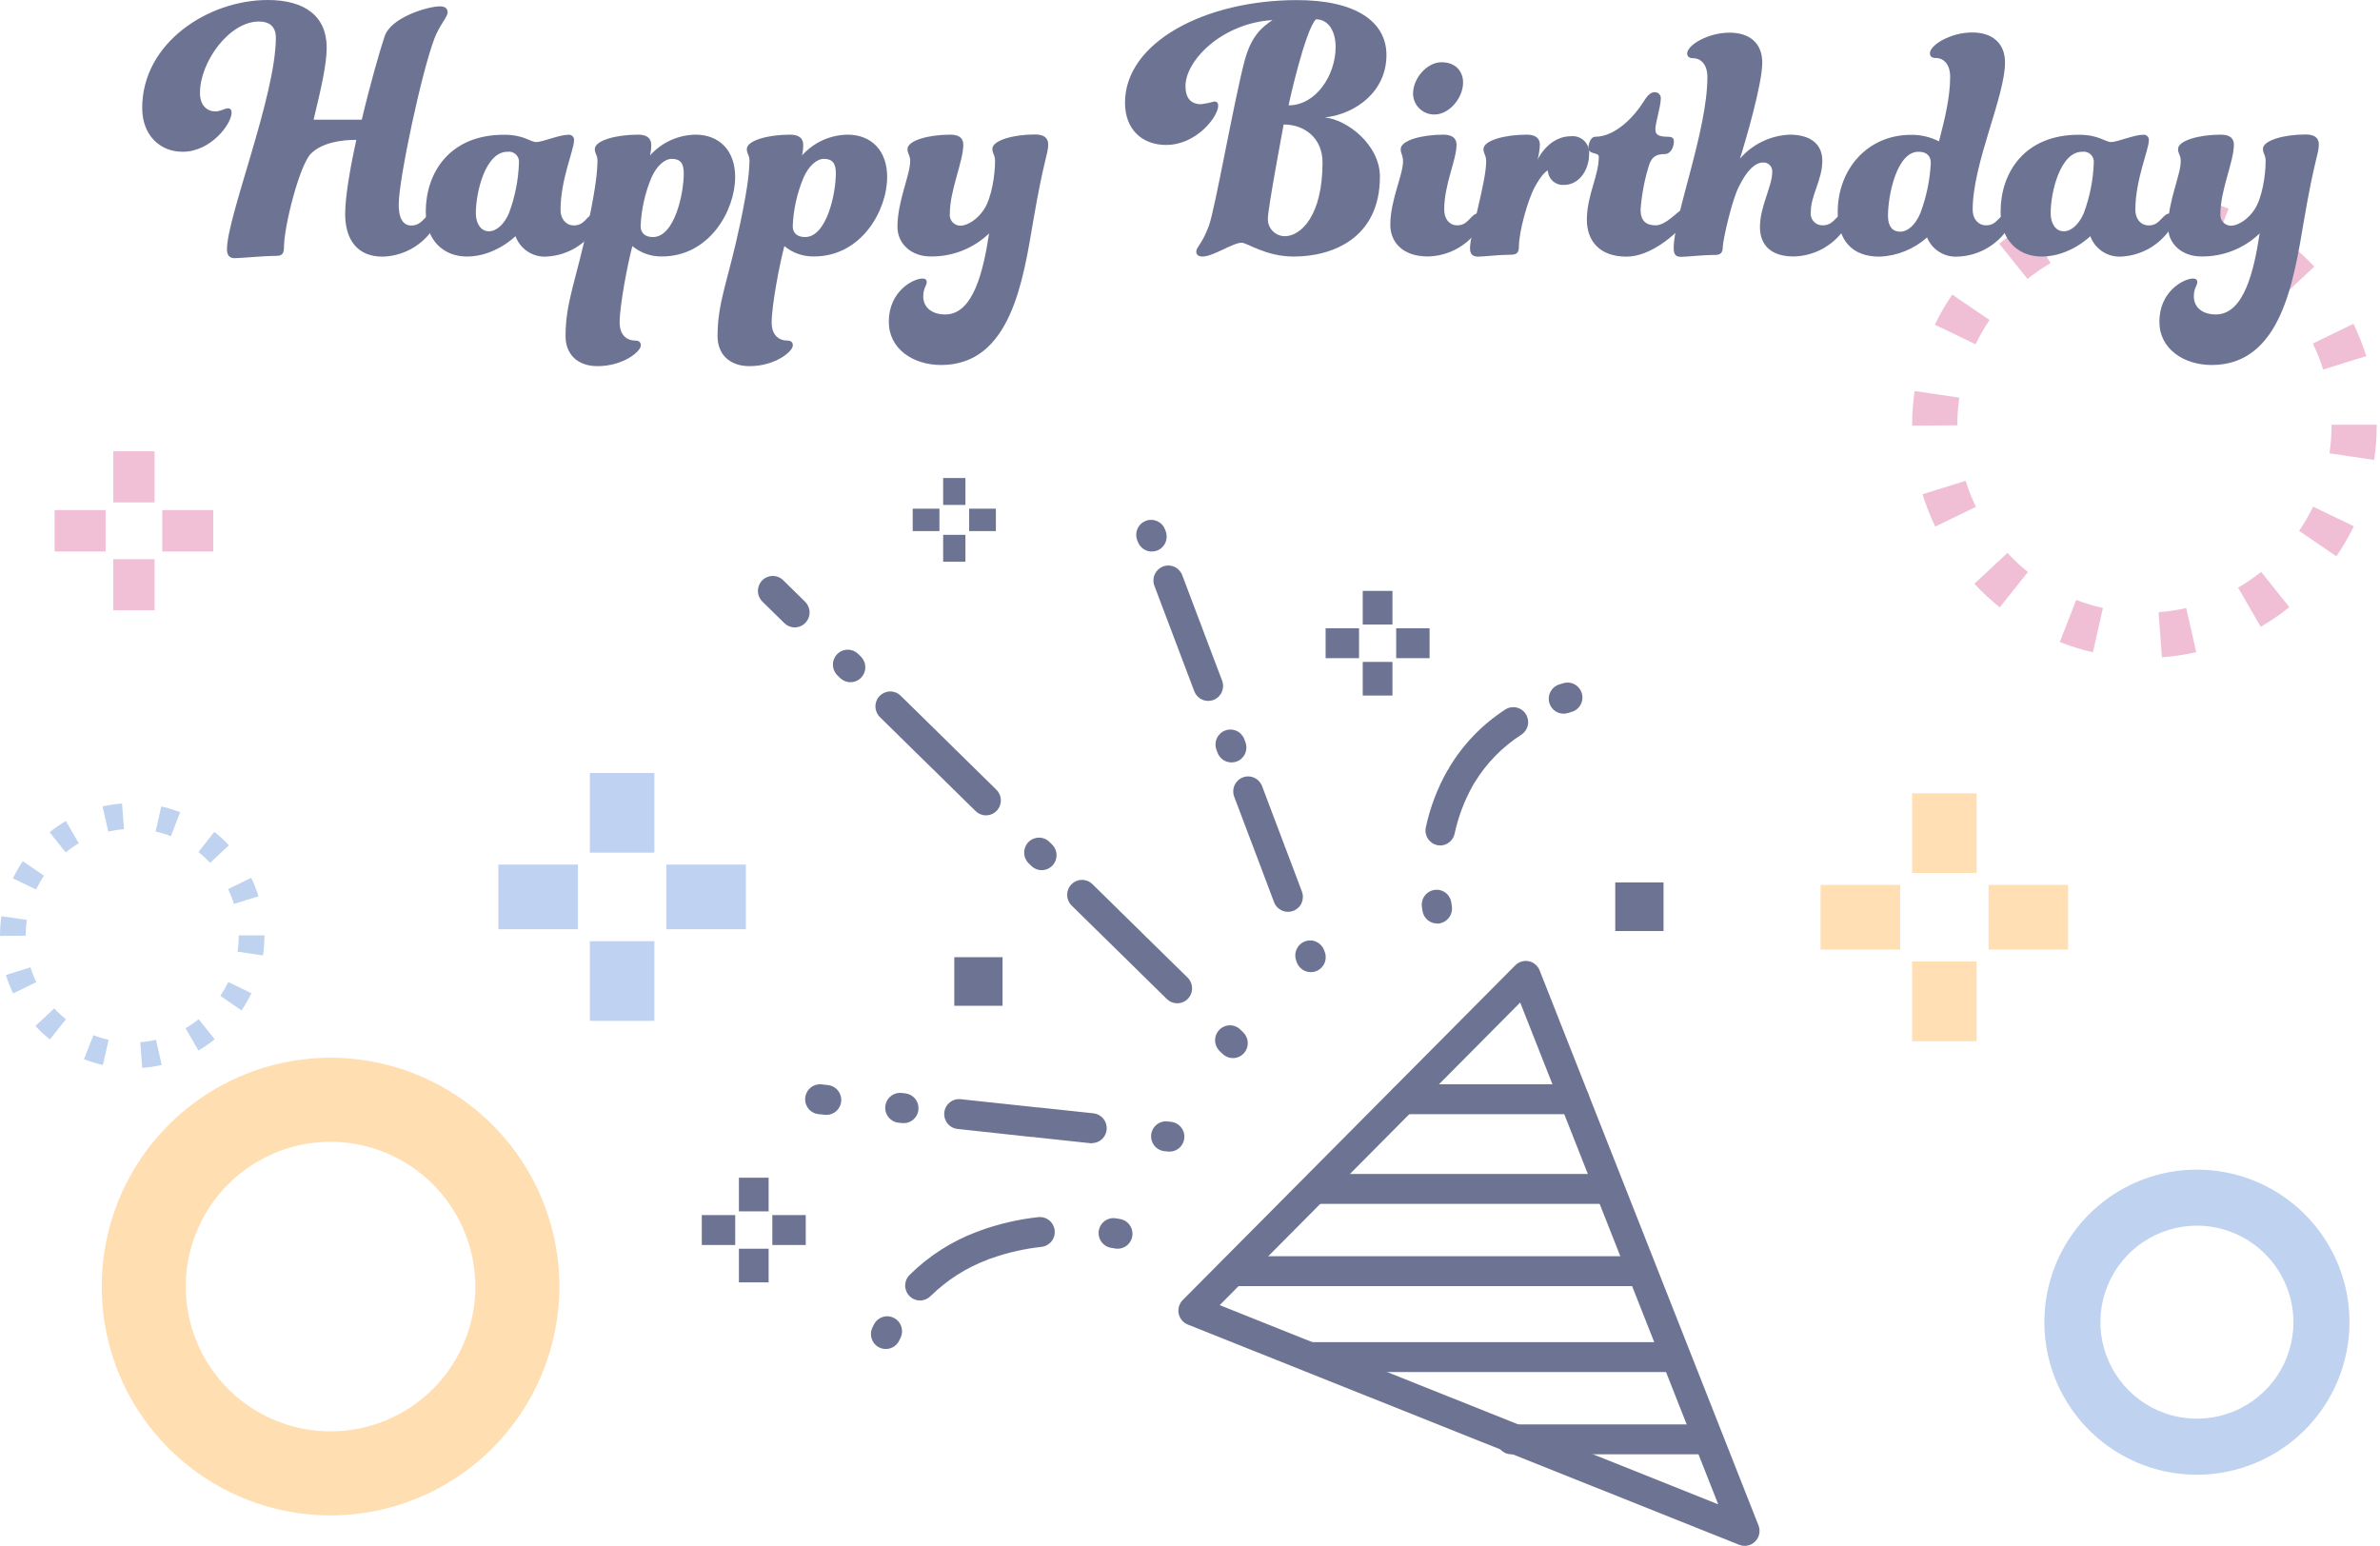 <svg width="234" height="152" viewBox="0 0 234 152" fill="none" xmlns="http://www.w3.org/2000/svg">
<path d="M136.905 58.098H133.984V61.406H136.905V58.098Z" fill="#6D7393"/>
<path d="M136.905 65.081H133.984V68.388H136.905V65.081Z" fill="#6D7393"/>
<path d="M133.62 61.773H130.334V64.713H133.62V61.773Z" fill="#6D7393"/>
<path d="M140.556 61.773H137.271V64.713H140.556V61.773Z" fill="#6D7393"/>
<path d="M75.571 115.795H72.65V119.103H75.571V115.795Z" fill="#6D7393"/>
<path d="M75.571 122.778H72.65V126.085H75.571V122.778Z" fill="#6D7393"/>
<path d="M72.286 119.47H69V122.41H72.286V119.47Z" fill="#6D7393"/>
<path d="M79.222 119.47H75.936V122.41H79.222V119.47Z" fill="#6D7393"/>
<path d="M94.921 47H92.731V49.646H94.921V47Z" fill="#6D7393"/>
<path d="M94.921 52.586H92.731V55.232H94.921V52.586Z" fill="#6D7393"/>
<path d="M92.365 50.014H89.736V52.218H92.365V50.014Z" fill="#6D7393"/>
<path d="M97.915 50.014H95.286V52.218H97.915V50.014Z" fill="#6D7393"/>
<path d="M93.825 98.891H98.571V94.113H93.825V98.891Z" fill="#6D7393"/>
<path d="M158.811 91.541H163.557V86.763H158.811V91.541Z" fill="#6D7393"/>
<path d="M171.539 151.994C171.355 151.994 171.172 151.959 171.001 151.89L116.78 130.232C116.555 130.142 116.356 129.997 116.201 129.81C116.045 129.624 115.938 129.401 115.889 129.163C115.84 128.924 115.85 128.677 115.919 128.444C115.988 128.21 116.114 127.998 116.284 127.825L148.983 94.909C149.155 94.738 149.366 94.611 149.598 94.542C149.83 94.472 150.076 94.462 150.312 94.511C150.549 94.561 150.77 94.669 150.956 94.825C151.141 94.982 151.285 95.182 151.375 95.409L172.896 149.988C172.982 150.211 173.013 150.451 172.986 150.688C172.959 150.925 172.875 151.153 172.742 151.35C172.608 151.547 172.429 151.709 172.22 151.821C172.01 151.933 171.777 151.993 171.539 151.994V151.994ZM119.92 128.324L168.935 147.909L149.464 98.569L119.92 128.324Z" fill="#6D7393"/>
<path d="M154.794 109.548H138C137.613 109.548 137.242 109.393 136.968 109.117C136.694 108.842 136.54 108.468 136.54 108.078C136.54 107.688 136.694 107.314 136.968 107.039C137.242 106.763 137.613 106.608 138 106.608H154.794C155.181 106.608 155.553 106.763 155.827 107.039C156.101 107.314 156.255 107.688 156.255 108.078C156.255 108.468 156.101 108.842 155.827 109.117C155.553 109.393 155.181 109.548 154.794 109.548V109.548Z" fill="#6D7393"/>
<path d="M157.727 118.368H129.616C129.228 118.368 128.857 118.213 128.583 117.937C128.309 117.662 128.155 117.288 128.155 116.898C128.155 116.508 128.309 116.134 128.583 115.858C128.857 115.583 129.228 115.428 129.616 115.428H157.727C158.114 115.428 158.486 115.583 158.76 115.858C159.033 116.134 159.187 116.508 159.187 116.898C159.187 117.288 159.033 117.662 158.76 117.937C158.486 118.213 158.114 118.368 157.727 118.368V118.368Z" fill="#6D7393"/>
<path d="M161.001 126.453H121.219C120.832 126.453 120.46 126.298 120.187 126.022C119.913 125.747 119.759 125.373 119.759 124.983C119.759 124.593 119.913 124.219 120.187 123.943C120.46 123.668 120.832 123.513 121.219 123.513H161.013C161.4 123.513 161.772 123.668 162.046 123.943C162.32 124.219 162.474 124.593 162.474 124.983C162.474 125.373 162.32 125.747 162.046 126.022C161.772 126.298 161.4 126.453 161.013 126.453H161.001Z" fill="#6D7393"/>
<path d="M164.286 134.905H128.873C128.486 134.905 128.115 134.75 127.841 134.475C127.567 134.199 127.413 133.825 127.413 133.435C127.413 133.045 127.567 132.671 127.841 132.396C128.115 132.12 128.486 131.965 128.873 131.965H164.286C164.674 131.965 165.045 132.12 165.319 132.396C165.593 132.671 165.747 133.045 165.747 133.435C165.747 133.825 165.593 134.199 165.319 134.475C165.045 134.75 164.674 134.905 164.286 134.905V134.905Z" fill="#6D7393"/>
<path d="M167.767 142.99H148.6C148.213 142.99 147.841 142.835 147.567 142.56C147.294 142.284 147.14 141.91 147.14 141.52C147.14 141.13 147.294 140.756 147.567 140.481C147.841 140.205 148.213 140.05 148.6 140.05H167.767C168.154 140.05 168.526 140.205 168.799 140.481C169.073 140.756 169.227 141.13 169.227 141.52C169.227 141.91 169.073 142.284 168.799 142.56C168.526 142.835 168.154 142.99 167.767 142.99Z" fill="#6D7393"/>
<path d="M128.874 95.583C128.578 95.583 128.289 95.492 128.045 95.323C127.801 95.154 127.614 94.915 127.508 94.637L127.444 94.465C127.376 94.284 127.344 94.091 127.349 93.898C127.355 93.704 127.398 93.514 127.477 93.337C127.556 93.161 127.669 93.002 127.809 92.869C127.949 92.736 128.113 92.632 128.293 92.564C128.473 92.495 128.664 92.462 128.856 92.468C129.049 92.474 129.238 92.517 129.413 92.597C129.589 92.676 129.747 92.79 129.879 92.93C130.011 93.071 130.114 93.237 130.182 93.418L130.249 93.589C130.386 93.954 130.374 94.359 130.215 94.714C130.057 95.07 129.765 95.348 129.403 95.488C129.234 95.552 129.055 95.584 128.874 95.583V95.583Z" fill="#6D7393"/>
<path d="M126.631 89.651C126.335 89.651 126.046 89.56 125.802 89.391C125.559 89.222 125.371 88.983 125.265 88.705L123.635 84.384C123.616 84.337 123.6 84.289 123.586 84.24C123.565 84.194 123.544 84.145 123.525 84.096L121.347 78.335C121.209 77.97 121.222 77.564 121.381 77.208C121.541 76.852 121.834 76.573 122.197 76.435C122.56 76.296 122.963 76.309 123.317 76.469C123.671 76.63 123.947 76.925 124.085 77.291L126.263 83.051C126.281 83.099 126.297 83.147 126.309 83.195C126.333 83.242 126.355 83.29 126.373 83.339L128.004 87.657C128.072 87.838 128.105 88.03 128.1 88.223C128.094 88.416 128.051 88.606 127.973 88.782C127.895 88.959 127.783 89.118 127.643 89.251C127.504 89.383 127.34 89.487 127.161 89.556C126.992 89.62 126.812 89.652 126.631 89.651Z" fill="#6D7393"/>
<path d="M121.079 74.963C120.783 74.963 120.494 74.873 120.25 74.704C120.006 74.535 119.819 74.295 119.713 74.017L119.603 73.726C119.466 73.361 119.478 72.955 119.637 72.599C119.797 72.242 120.09 71.964 120.454 71.826C120.817 71.687 121.22 71.7 121.574 71.86C121.928 72.021 122.204 72.316 122.341 72.682L122.448 72.97C122.516 73.15 122.549 73.343 122.543 73.536C122.538 73.729 122.495 73.919 122.416 74.096C122.338 74.272 122.225 74.431 122.086 74.564C121.946 74.696 121.782 74.8 121.602 74.868C121.435 74.932 121.257 74.964 121.079 74.963V74.963ZM118.785 68.915C118.489 68.915 118.201 68.824 117.957 68.655C117.714 68.486 117.527 68.247 117.422 67.969L115.788 63.648C115.77 63.6 115.755 63.553 115.742 63.504C115.718 63.457 115.697 63.409 115.679 63.36L113.5 57.599C113.363 57.234 113.375 56.828 113.534 56.472C113.694 56.115 113.987 55.837 114.351 55.699C114.714 55.56 115.117 55.573 115.471 55.733C115.825 55.894 116.101 56.189 116.238 56.555L118.414 62.315C118.432 62.364 118.447 62.41 118.462 62.459C118.478 62.508 118.505 62.554 118.523 62.603L120.157 66.921C120.294 67.286 120.283 67.691 120.124 68.047C119.966 68.403 119.673 68.681 119.311 68.82C119.143 68.884 118.965 68.916 118.785 68.915V68.915Z" fill="#6D7393"/>
<path d="M113.239 54.227C112.944 54.227 112.655 54.136 112.412 53.968C112.168 53.799 111.982 53.559 111.876 53.281L111.809 53.11C111.741 52.929 111.709 52.736 111.715 52.542C111.72 52.349 111.764 52.158 111.843 51.982C111.921 51.805 112.034 51.646 112.174 51.513C112.314 51.38 112.478 51.277 112.658 51.208C112.838 51.139 113.029 51.107 113.222 51.112C113.414 51.118 113.603 51.162 113.779 51.241C113.954 51.321 114.112 51.434 114.244 51.575C114.376 51.716 114.479 51.881 114.548 52.062L114.611 52.234C114.749 52.599 114.737 53.003 114.579 53.359C114.42 53.715 114.128 53.993 113.766 54.133C113.597 54.196 113.419 54.228 113.239 54.227Z" fill="#6D7393"/>
<path d="M121.219 104.036C120.838 104.037 120.472 103.887 120.2 103.619L119.938 103.362C119.795 103.229 119.679 103.068 119.599 102.889C119.518 102.71 119.474 102.517 119.468 102.32C119.463 102.124 119.497 101.928 119.568 101.745C119.64 101.562 119.746 101.395 119.883 101.255C120.019 101.114 120.182 101.002 120.362 100.926C120.542 100.85 120.735 100.811 120.93 100.811C121.126 100.811 121.319 100.851 121.499 100.928C121.678 101.005 121.841 101.117 121.977 101.258L122.238 101.512C122.447 101.716 122.59 101.978 122.649 102.264C122.709 102.551 122.682 102.848 122.573 103.119C122.463 103.39 122.276 103.622 122.035 103.785C121.794 103.949 121.51 104.036 121.219 104.036V104.036ZM115.743 98.646C115.362 98.647 114.996 98.497 114.724 98.229L110.805 94.376C110.761 94.334 110.72 94.289 110.681 94.242C110.633 94.204 110.587 94.165 110.544 94.122L105.317 88.99C105.059 88.713 104.918 88.347 104.921 87.968C104.925 87.588 105.074 87.225 105.337 86.954C105.6 86.682 105.957 86.523 106.333 86.51C106.71 86.497 107.077 86.63 107.358 86.883L112.582 92.018C112.626 92.061 112.668 92.106 112.707 92.153C112.755 92.19 112.801 92.23 112.844 92.273L116.765 96.122C116.974 96.326 117.117 96.588 117.176 96.875C117.236 97.162 117.209 97.46 117.099 97.731C116.989 98.002 116.802 98.234 116.56 98.397C116.318 98.56 116.034 98.646 115.743 98.646V98.646ZM102.418 85.557C102.036 85.557 101.67 85.406 101.398 85.137L101.137 84.883C100.859 84.611 100.7 84.239 100.695 83.849C100.69 83.459 100.839 83.083 101.109 82.803C101.38 82.524 101.749 82.364 102.137 82.359C102.524 82.354 102.897 82.504 103.175 82.776L103.437 83.033C103.645 83.237 103.788 83.499 103.848 83.785C103.907 84.072 103.88 84.369 103.771 84.64C103.662 84.911 103.474 85.143 103.233 85.306C102.992 85.47 102.708 85.557 102.418 85.557V85.557ZM96.941 80.167C96.559 80.167 96.192 80.017 95.919 79.747L92.001 75.897C91.957 75.855 91.917 75.81 91.879 75.763C91.83 75.725 91.783 75.686 91.739 75.643L86.512 70.508C86.235 70.235 86.077 69.863 86.072 69.473C86.067 69.083 86.217 68.707 86.488 68.428C86.758 68.149 87.128 67.99 87.516 67.985C87.903 67.981 88.276 68.131 88.553 68.404L93.78 73.536C93.855 73.634 93.943 73.721 94.042 73.794L97.96 77.643C98.169 77.847 98.312 78.109 98.371 78.395C98.431 78.682 98.404 78.979 98.295 79.25C98.185 79.521 97.998 79.753 97.757 79.916C97.516 80.08 97.232 80.167 96.941 80.167V80.167ZM83.613 67.078C83.232 67.077 82.866 66.926 82.594 66.658L82.332 66.401C82.055 66.128 81.896 65.756 81.892 65.366C81.887 64.976 82.037 64.6 82.308 64.321C82.578 64.042 82.948 63.883 83.335 63.879C83.723 63.874 84.096 64.024 84.373 64.297L84.635 64.554C84.843 64.758 84.987 65.02 85.046 65.307C85.105 65.594 85.079 65.892 84.969 66.163C84.859 66.434 84.671 66.666 84.43 66.829C84.188 66.992 83.903 67.078 83.613 67.078V67.078ZM78.136 61.688C77.755 61.688 77.389 61.537 77.117 61.268L74.96 59.152C74.683 58.88 74.524 58.508 74.519 58.118C74.513 57.728 74.662 57.352 74.933 57.072C75.203 56.793 75.573 56.633 75.96 56.628C76.347 56.623 76.721 56.773 76.999 57.045L79.156 59.164C79.364 59.368 79.507 59.63 79.567 59.916C79.626 60.203 79.599 60.5 79.49 60.771C79.38 61.042 79.193 61.274 78.952 61.437C78.711 61.601 78.427 61.688 78.136 61.688V61.688Z" fill="#6D7393"/>
<path d="M115.004 113.223C114.951 113.226 114.898 113.226 114.845 113.223L114.483 113.186C114.293 113.166 114.108 113.108 113.939 113.016C113.77 112.924 113.621 112.8 113.501 112.65C113.38 112.5 113.29 112.327 113.235 112.142C113.181 111.957 113.163 111.763 113.183 111.571C113.203 111.379 113.26 111.192 113.352 111.023C113.443 110.853 113.567 110.703 113.716 110.582C113.865 110.46 114.036 110.369 114.22 110.314C114.404 110.259 114.597 110.241 114.788 110.262L115.15 110.301C115.52 110.343 115.86 110.525 116.101 110.811C116.341 111.097 116.465 111.465 116.445 111.839C116.426 112.213 116.265 112.566 115.996 112.825C115.727 113.084 115.37 113.229 114.998 113.232L115.004 113.223ZM107.379 112.405C107.327 112.408 107.274 112.408 107.221 112.405L101.775 111.82C101.715 111.815 101.655 111.805 101.596 111.79C101.535 111.794 101.474 111.794 101.413 111.79L94.142 111C93.757 110.959 93.403 110.766 93.159 110.463C92.916 110.16 92.801 109.772 92.842 109.384C92.882 108.996 93.074 108.64 93.375 108.395C93.676 108.149 94.061 108.034 94.446 108.075L101.709 108.853C101.769 108.86 101.829 108.87 101.888 108.883H102.071L107.516 109.465C107.886 109.507 108.227 109.689 108.467 109.975C108.708 110.261 108.831 110.629 108.812 111.003C108.793 111.377 108.632 111.73 108.363 111.989C108.094 112.248 107.737 112.393 107.364 112.396L107.379 112.405ZM88.864 110.424H88.709L88.343 110.387C87.958 110.346 87.605 110.153 87.361 109.85C87.117 109.548 87.002 109.159 87.043 108.772C87.083 108.384 87.275 108.028 87.576 107.782C87.877 107.537 88.262 107.422 88.648 107.462L89.01 107.502C89.38 107.544 89.72 107.726 89.961 108.012C90.201 108.298 90.325 108.666 90.305 109.04C90.286 109.414 90.125 109.767 89.856 110.026C89.587 110.285 89.23 110.43 88.858 110.433L88.864 110.424ZM81.24 109.609H81.084L80.528 109.548C80.331 109.535 80.14 109.483 79.964 109.394C79.788 109.304 79.632 109.18 79.505 109.029C79.379 108.878 79.283 108.702 79.226 108.513C79.168 108.324 79.149 108.125 79.169 107.928C79.19 107.731 79.249 107.54 79.345 107.367C79.441 107.194 79.57 107.042 79.725 106.921C79.88 106.799 80.058 106.71 80.249 106.66C80.439 106.609 80.637 106.598 80.832 106.626L81.386 106.685C81.762 106.719 82.11 106.898 82.357 107.186C82.605 107.473 82.732 107.846 82.712 108.225C82.693 108.605 82.528 108.962 82.252 109.222C81.976 109.482 81.611 109.624 81.234 109.618L81.24 109.609Z" fill="#6D7393"/>
<path d="M87.09 132.636C86.869 132.635 86.652 132.585 86.454 132.489C86.281 132.405 86.126 132.287 85.999 132.142C85.872 131.998 85.774 131.829 85.711 131.647C85.648 131.464 85.622 131.271 85.633 131.078C85.645 130.885 85.694 130.697 85.778 130.523L85.955 130.165C86.141 129.834 86.447 129.59 86.809 129.481C87.17 129.373 87.559 129.409 87.895 129.582C88.231 129.756 88.487 130.053 88.61 130.412C88.733 130.771 88.714 131.164 88.556 131.509C88.504 131.607 88.456 131.708 88.407 131.815C88.286 132.062 88.098 132.27 87.865 132.415C87.632 132.561 87.363 132.637 87.09 132.636V132.636ZM90.457 127.868C90.168 127.868 89.885 127.781 89.644 127.619C89.404 127.457 89.217 127.227 89.106 126.957C88.996 126.688 88.968 126.392 89.026 126.106C89.083 125.82 89.224 125.558 89.429 125.353C91.317 123.488 93.574 122.043 96.052 121.112C96.114 121.089 96.177 121.07 96.241 121.054C96.298 121.025 96.357 120.999 96.417 120.977C98.248 120.321 100.148 119.883 102.079 119.673C102.464 119.629 102.851 119.741 103.153 119.983C103.456 120.226 103.651 120.581 103.695 120.968C103.738 121.355 103.627 121.744 103.386 122.049C103.144 122.354 102.793 122.55 102.408 122.594C100.704 122.778 99.027 123.163 97.412 123.739C97.359 123.76 97.304 123.776 97.248 123.789C97.199 123.817 97.147 123.84 97.093 123.859C94.995 124.645 93.085 125.866 91.486 127.442C91.212 127.715 90.843 127.868 90.457 127.868V127.868ZM109.889 122.778C109.795 122.778 109.701 122.768 109.609 122.75L109.305 122.698C109.11 122.675 108.921 122.613 108.751 122.515C108.58 122.417 108.431 122.285 108.312 122.128C108.193 121.971 108.107 121.791 108.059 121.599C108.011 121.408 108.001 121.208 108.031 121.013C108.062 120.818 108.13 120.63 108.234 120.463C108.338 120.295 108.474 120.149 108.635 120.036C108.795 119.922 108.977 119.842 109.169 119.801C109.361 119.759 109.559 119.757 109.752 119.795C110.023 119.835 110.169 119.865 110.169 119.865C110.525 119.936 110.842 120.137 111.059 120.43C111.275 120.723 111.376 121.086 111.341 121.449C111.306 121.813 111.138 122.15 110.87 122.396C110.601 122.641 110.252 122.777 109.889 122.778V122.778Z" fill="#6D7393"/>
<path d="M141.299 90.803C140.956 90.802 140.625 90.681 140.363 90.46C140.1 90.239 139.923 89.932 139.863 89.593C139.863 89.593 139.835 89.44 139.802 89.161C139.774 88.968 139.785 88.772 139.834 88.584C139.883 88.395 139.968 88.218 140.085 88.063C140.202 87.908 140.349 87.778 140.516 87.681C140.683 87.583 140.868 87.52 141.06 87.495C141.252 87.47 141.447 87.484 141.634 87.535C141.82 87.587 141.995 87.675 142.147 87.795C142.299 87.915 142.427 88.064 142.521 88.234C142.616 88.404 142.676 88.591 142.698 88.784C142.719 88.962 142.738 89.066 142.741 89.091C142.775 89.302 142.763 89.518 142.707 89.724C142.65 89.93 142.55 90.122 142.413 90.285C142.276 90.449 142.106 90.581 141.913 90.671C141.721 90.762 141.511 90.81 141.299 90.812V90.803ZM141.603 83.131C141.5 83.13 141.398 83.118 141.299 83.094C140.921 83.01 140.591 82.778 140.383 82.45C140.175 82.121 140.105 81.723 140.188 81.343C140.605 79.396 141.314 77.525 142.29 75.793C142.324 75.736 142.362 75.681 142.403 75.628C142.428 75.566 142.458 75.507 142.494 75.45C143.872 73.159 145.753 71.214 147.992 69.766C148.317 69.555 148.713 69.481 149.091 69.563C149.47 69.644 149.801 69.874 150.012 70.201C150.223 70.529 150.295 70.927 150.214 71.308C150.133 71.689 149.905 72.023 149.58 72.235C147.705 73.436 146.129 75.054 144.971 76.963C144.94 77.012 144.91 77.058 144.876 77.104C144.855 77.155 144.829 77.204 144.8 77.251C143.972 78.723 143.371 80.314 143.018 81.967C142.948 82.294 142.771 82.588 142.513 82.799C142.256 83.011 141.935 83.128 141.603 83.131V83.131ZM153.736 70.171C153.386 70.172 153.048 70.047 152.783 69.818C152.517 69.59 152.342 69.273 152.288 68.925C152.235 68.578 152.307 68.222 152.492 67.924C152.676 67.625 152.961 67.403 153.295 67.298L153.669 67.185C153.854 67.124 154.05 67.101 154.244 67.117C154.439 67.134 154.628 67.189 154.801 67.281C154.973 67.372 155.126 67.497 155.25 67.649C155.374 67.801 155.466 67.976 155.522 68.164C155.577 68.352 155.595 68.55 155.573 68.745C155.552 68.94 155.491 69.129 155.396 69.3C155.301 69.472 155.172 69.622 155.018 69.743C154.864 69.863 154.688 69.951 154.499 70.002C154.39 70.036 154.28 70.067 154.174 70.103C154.029 70.149 153.878 70.171 153.727 70.171H153.736Z" fill="#6D7393"/>
<path opacity="0.4" d="M212.56 64.632L212.229 60.194C213.144 60.125 214.052 59.988 214.947 59.783L215.935 64.121C214.824 64.374 213.696 64.545 212.56 64.632V64.632ZM205.777 64.131C204.665 63.878 203.574 63.542 202.512 63.128L204.133 58.984C204.986 59.315 205.864 59.58 206.758 59.778L205.777 64.131ZM222.272 61.626L220.046 57.776C220.839 57.316 221.597 56.797 222.314 56.225L225.087 59.699C224.198 60.411 223.257 61.055 222.272 61.626V61.626ZM196.617 59.717C195.728 59.007 194.892 58.232 194.117 57.398L197.368 54.366C197.994 55.04 198.668 55.666 199.385 56.241L196.617 59.717ZM229.715 54.702L226.049 52.195C226.566 51.436 227.025 50.639 227.424 49.812L231.426 51.742C230.929 52.77 230.357 53.76 229.713 54.702H229.715ZM190.273 51.774C189.777 50.748 189.359 49.685 189.02 48.597L193.263 47.273C193.534 48.15 193.871 49.006 194.27 49.833L190.273 51.774ZM233.429 45.223L229.033 44.572C229.169 43.662 229.237 42.744 229.237 41.824V41.763H233.678V41.824C233.678 42.962 233.594 44.098 233.427 45.223H233.429ZM188 41.85V41.818C188 40.69 188.082 39.564 188.246 38.448L192.639 39.096C192.507 39.998 192.441 40.907 192.441 41.818L188 41.85ZM228.41 36.335C228.136 35.458 227.798 34.603 227.397 33.777L231.391 31.834C231.89 32.86 232.311 33.922 232.65 35.011L228.41 36.335ZM194.238 33.851L190.236 31.926C190.728 30.897 191.297 29.907 191.939 28.963L195.61 31.466C195.095 32.226 194.636 33.023 194.238 33.851V33.851ZM224.294 29.25C223.667 28.577 222.991 27.952 222.272 27.38L225.034 23.896C225.925 24.606 226.763 25.381 227.54 26.215L224.294 29.25ZM199.343 27.43L196.565 23.959C197.454 23.247 198.394 22.601 199.377 22.026L201.608 25.874C200.816 26.336 200.059 26.857 199.343 27.43V27.43ZM217.521 24.642C216.662 24.311 215.778 24.046 214.878 23.848L215.853 19.508C216.966 19.759 218.059 20.093 219.121 20.509L217.521 24.642ZM206.705 23.848L205.708 19.514C206.819 19.259 207.947 19.087 209.084 19L209.419 23.435C208.505 23.509 207.598 23.649 206.705 23.856V23.848Z" fill="#DB5F98"/>
<path opacity="0.4" d="M13.979 105L13.791 102.472C14.312 102.432 14.829 102.354 15.338 102.238L15.901 104.709C15.268 104.853 14.626 104.951 13.979 105V105ZM10.119 104.715C9.486 104.571 8.865 104.379 8.26 104.143L9.183 101.782C9.669 101.971 10.168 102.122 10.677 102.235L10.119 104.715ZM19.508 103.288L18.241 101.094C18.692 100.832 19.123 100.536 19.532 100.21L21.11 102.189C20.604 102.595 20.068 102.962 19.508 103.288V103.288ZM4.905 102.2C4.399 101.795 3.923 101.354 3.482 100.878L5.332 99.151C5.688 99.535 6.072 99.892 6.48 100.219L4.905 102.2ZM23.745 99.343L21.658 97.914C21.952 97.481 22.213 97.028 22.44 96.556L24.718 97.656C24.436 98.242 24.11 98.806 23.743 99.343H23.745ZM1.294 97.674C1.012 97.089 0.773 96.484 0.581 95.864L2.996 95.109C3.15 95.609 3.342 96.097 3.569 96.568L1.294 97.674ZM25.859 93.942L23.356 93.57C23.433 93.052 23.472 92.529 23.472 92.004V91.97H26V92.004C26 92.653 25.952 93.3 25.857 93.942H25.859ZM6.30989e-07 92.02V92.001C-0 91.359 0.047 90.717 0.14 90.081L2.641 90.451C2.565 90.964 2.528 91.483 2.528 92.001L6.30989e-07 92.02ZM23.001 88.877C22.846 88.378 22.653 87.891 22.425 87.42L24.698 86.312C24.982 86.897 25.222 87.502 25.415 88.123L23.001 88.877ZM3.551 87.462L1.273 86.365C1.553 85.779 1.877 85.214 2.242 84.677L4.332 86.103C4.038 86.536 3.777 86.99 3.551 87.462V87.462ZM20.659 84.84C20.302 84.457 19.917 84.101 19.508 83.775L21.08 81.79C21.587 82.194 22.064 82.636 22.506 83.111L20.659 84.84ZM6.456 83.803L4.875 81.826C5.381 81.42 5.916 81.052 6.476 80.724L7.746 82.916C7.295 83.18 6.864 83.477 6.456 83.803V83.803ZM16.804 82.215C16.314 82.026 15.811 81.875 15.299 81.762L15.854 79.29C16.488 79.432 17.109 79.623 17.714 79.86L16.804 82.215ZM10.647 81.762L10.079 79.293C10.712 79.148 11.354 79.05 12.001 79L12.192 81.527C11.672 81.569 11.155 81.649 10.647 81.767V81.762Z" fill="#5F8FDB"/>
<path opacity="0.4" d="M216 145C213.033 145 210.133 144.12 207.666 142.472C205.2 140.824 203.277 138.481 202.142 135.74C201.007 132.999 200.709 129.983 201.288 127.074C201.867 124.164 203.296 121.491 205.393 119.393C207.491 117.296 210.164 115.867 213.074 115.288C215.983 114.709 218.999 115.006 221.74 116.142C224.481 117.277 226.824 119.2 228.472 121.666C230.12 124.133 231 127.033 231 130C230.996 133.977 229.414 137.79 226.602 140.602C223.79 143.414 219.977 144.996 216 145V145ZM216 120.51C214.123 120.51 212.288 121.067 210.728 122.11C209.167 123.152 207.951 124.634 207.233 126.368C206.514 128.102 206.326 130.011 206.693 131.851C207.059 133.692 207.963 135.383 209.29 136.71C210.617 138.037 212.308 138.941 214.149 139.307C215.989 139.674 217.898 139.486 219.632 138.767C221.366 138.049 222.848 136.833 223.89 135.272C224.933 133.712 225.49 131.877 225.49 130C225.487 127.484 224.486 125.072 222.707 123.293C220.928 121.514 218.516 120.513 216 120.51V120.51Z" fill="#5F8FDB"/>
<path opacity="0.4" d="M32.5 149C28.05 149 23.7 147.68 20 145.208C16.299 142.736 13.416 139.222 11.713 135.11C10.01 130.999 9.564 126.475 10.432 122.11C11.3 117.746 13.443 113.737 16.59 110.59C19.737 107.443 23.746 105.301 28.11 104.432C32.475 103.564 36.999 104.01 41.11 105.713C45.222 107.416 48.736 110.3 51.208 114C53.68 117.7 55 122.05 55 126.5C54.994 132.466 52.621 138.185 48.403 142.403C44.185 146.621 38.465 148.994 32.5 149V149ZM32.5 112.265C29.685 112.265 26.933 113.1 24.592 114.664C22.251 116.228 20.426 118.452 19.349 121.053C18.271 123.654 17.99 126.516 18.539 129.277C19.088 132.038 20.444 134.575 22.434 136.565C24.425 138.556 26.962 139.912 29.723 140.461C32.484 141.01 35.346 140.729 37.947 139.651C40.548 138.574 42.772 136.749 44.336 134.408C45.9 132.067 46.735 129.315 46.735 126.5C46.731 122.726 45.23 119.108 42.561 116.439C39.892 113.77 36.274 112.269 32.5 112.265V112.265Z" fill="#FFAE40"/>
<g opacity="0.4">
<path d="M64.339 76H57.995V83.835H64.339V76Z" fill="#5F8FDB"/>
<path d="M64.339 92.54H57.995V100.375H64.339V92.54Z" fill="#5F8FDB"/>
<path d="M73.335 85.01H65.513V91.365H73.335V85.01Z" fill="#5F8FDB"/>
<path d="M56.822 85.01H49V91.365H56.822V85.01Z" fill="#5F8FDB"/>
</g>
<g opacity="0.4">
<path d="M194.339 78H187.995V85.835H194.339V78Z" fill="#FFAE40"/>
<path d="M194.339 94.54H187.995V102.375H194.339V94.54Z" fill="#FFAE40"/>
<path d="M203.335 87.01H195.514V93.365H203.335V87.01Z" fill="#FFAE40"/>
<path d="M186.822 87.01H179V93.365H186.822V87.01Z" fill="#FFAE40"/>
</g>
<g opacity="0.4">
<path d="M15.2 44.375H11.134V49.397H15.2V44.375Z" fill="#DB5F98"/>
<path d="M15.2 54.978H11.134V60H15.2V54.978Z" fill="#DB5F98"/>
<path d="M20.967 50.151H15.953V54.224H20.967V50.151Z" fill="#DB5F98"/>
<path d="M10.382 50.151H5.368V54.224H10.382V50.151Z" fill="#DB5F98"/>
</g>
<g clip-path="url(#clip0_813_5259)">
<path d="M40.429 22.174C41.073 22.174 41.376 21.872 41.849 21.381C42.114 21.116 42.265 21.003 42.492 21.003C42.632 21.006 42.766 21.062 42.864 21.161C42.963 21.259 43.02 21.392 43.022 21.532C43.022 21.948 42.795 22.25 42.417 22.741C41.858 23.493 41.134 24.109 40.301 24.541C39.468 24.973 38.547 25.21 37.609 25.234C35.11 25.234 33.937 23.534 33.937 21.041C33.937 19.379 34.41 16.583 35.035 13.75C33.558 13.75 31.665 14.015 30.567 15.11C29.47 16.206 27.918 22.193 27.918 24.365C27.918 25.007 27.652 25.158 27.122 25.158C25.949 25.158 23.677 25.385 23.067 25.385C22.617 25.385 22.315 25.158 22.315 24.516C22.315 21.305 27.122 9.406 27.122 3.702C27.122 2.607 26.479 2.115 25.457 2.115C22.537 2.115 19.66 6.082 19.66 9.142C19.66 10.388 20.384 10.955 21.174 10.955C21.671 10.955 22.121 10.653 22.386 10.653C22.651 10.653 22.769 10.804 22.769 11.068C22.769 12.201 20.725 14.921 17.961 14.921C15.685 14.921 13.981 13.259 13.981 10.615C13.981 4.193 20.493 0 26.323 0C29.962 0 32.12 1.587 32.12 4.684C32.12 6.384 31.514 8.934 30.832 11.767H35.569C36.402 8.254 37.349 4.967 37.803 3.608C38.409 1.681 42.118 0.623 43.254 0.623C43.727 0.623 44.011 0.812 44.011 1.228C44.011 1.643 43.178 2.55 42.724 3.759C41.475 6.97 39.204 17.622 39.204 20.078C39.18 21.381 39.596 22.174 40.429 22.174Z" fill="#6D7393"/>
<path d="M53.598 25.234C52.963 25.242 52.341 25.053 51.819 24.693C51.296 24.332 50.899 23.818 50.683 23.222C50.683 23.222 48.676 25.224 45.913 25.224C43.679 25.224 41.862 23.713 41.862 20.805C41.862 17.065 44.134 13.25 49.547 13.25C51.554 13.25 52.121 13.967 52.727 13.967C53.333 13.967 54.999 13.25 55.869 13.25C55.947 13.239 56.025 13.246 56.099 13.27C56.173 13.295 56.24 13.336 56.295 13.391C56.35 13.446 56.392 13.513 56.417 13.587C56.441 13.661 56.448 13.739 56.437 13.816C56.437 14.723 55.112 17.669 55.112 20.616C55.112 21.598 55.718 22.165 56.399 22.165C57.081 22.165 57.346 21.863 57.819 21.371C58.084 21.107 58.235 20.994 58.462 20.994C58.602 20.996 58.736 21.053 58.835 21.151C58.934 21.25 58.99 21.383 58.992 21.523C58.992 21.938 58.765 22.24 58.387 22.731C57.831 23.483 57.111 24.099 56.281 24.532C55.451 24.966 54.534 25.206 53.598 25.234V25.234ZM49.888 14.921C47.73 14.921 46.784 18.888 46.784 20.965C46.784 21.948 47.257 22.741 48.071 22.741C48.79 22.741 49.547 22.099 50.039 20.965C50.632 19.379 50.964 17.708 51.024 16.017C51.041 15.865 51.024 15.712 50.972 15.568C50.921 15.425 50.837 15.295 50.727 15.189C50.617 15.083 50.484 15.004 50.339 14.957C50.193 14.911 50.039 14.899 49.888 14.921Z" fill="#6D7393"/>
<path d="M58.482 14.657C58.482 13.826 60.526 13.24 62.74 13.24C63.573 13.24 64.028 13.58 64.028 14.223C64.029 14.578 63.991 14.933 63.914 15.28C64.476 14.65 65.164 14.143 65.933 13.792C66.702 13.441 67.536 13.253 68.381 13.24C70.747 13.24 72.28 14.827 72.28 17.396C72.28 20.701 69.744 25.215 65.088 25.215C64.025 25.236 62.989 24.874 62.173 24.195C61.699 25.971 60.923 30.05 60.923 31.712C60.923 32.959 61.643 33.488 62.475 33.488C62.816 33.488 63.005 33.639 63.005 33.96C63.005 34.565 61.264 36 58.747 36C56.74 36 55.605 34.791 55.605 33.053C55.605 29.654 56.664 27.538 57.838 21.948C58.671 17.981 58.709 16.753 58.747 15.866C58.756 15.223 58.482 15.148 58.482 14.657ZM64.198 23.308C66.318 23.308 67.227 19.058 67.227 17.037C67.227 16.055 66.886 15.62 66.053 15.62C65.334 15.62 64.539 16.338 64.047 17.471C63.414 18.983 63.055 20.594 62.987 22.231C62.987 22.892 63.403 23.308 64.198 23.308Z" fill="#6D7393"/>
<path d="M73.426 14.657C73.426 13.826 75.47 13.24 77.685 13.24C78.518 13.24 78.972 13.58 78.972 14.223C78.973 14.578 78.935 14.933 78.858 15.28C79.421 14.65 80.108 14.143 80.877 13.792C81.646 13.441 82.48 13.253 83.326 13.24C85.692 13.24 87.225 14.827 87.225 17.396C87.225 20.701 84.688 25.215 80.032 25.215C78.969 25.236 77.934 24.874 77.117 24.195C76.644 25.971 75.868 30.05 75.868 31.712C75.868 32.959 76.587 33.488 77.42 33.488C77.761 33.488 77.95 33.639 77.95 33.96C77.95 34.565 76.208 36 73.691 36C71.684 36 70.549 34.791 70.549 33.053C70.549 29.654 71.609 27.538 72.782 21.948C73.615 17.981 73.653 16.753 73.691 15.866C73.7 15.223 73.426 15.148 73.426 14.657ZM79.152 23.308C81.272 23.308 82.18 19.058 82.18 17.037C82.18 16.055 81.84 15.62 81.007 15.62C80.287 15.62 79.493 16.338 79 17.471C78.368 18.983 78.009 20.594 77.94 22.231C77.94 22.892 78.357 23.308 79.152 23.308Z" fill="#6D7393"/>
<path d="M89.222 14.657C89.222 13.826 91.266 13.24 93.424 13.24C94.295 13.24 94.711 13.58 94.711 14.223C94.711 15.885 93.386 18.68 93.386 21.022C93.37 21.164 93.383 21.308 93.424 21.445C93.465 21.582 93.534 21.709 93.626 21.819C93.718 21.928 93.832 22.018 93.96 22.082C94.088 22.147 94.227 22.184 94.37 22.193C95.241 22.193 96.188 21.438 96.736 20.607C97.493 19.473 97.834 17.207 97.834 15.847C97.834 15.205 97.569 15.129 97.569 14.638C97.569 13.807 99.614 13.221 101.771 13.221C102.642 13.221 103.058 13.561 103.058 14.204C103.058 15.148 102.642 15.563 101.582 21.759C100.598 27.538 99.386 35.887 92.534 35.887C89.771 35.887 87.386 34.3 87.386 31.637C87.386 28.615 89.809 27.387 90.698 27.387C90.963 27.387 91.115 27.501 91.115 27.727C91.115 28.105 90.774 28.294 90.774 29.144C90.774 30.239 91.645 30.919 92.932 30.919C95.695 30.919 96.68 26.669 97.248 22.949C95.705 24.433 93.636 25.248 91.493 25.215C89.6 25.215 88.237 23.968 88.237 22.306C88.237 19.776 89.487 17.207 89.487 15.847C89.487 15.223 89.222 15.148 89.222 14.657Z" fill="#6D7393"/>
<path d="M125.11 1.974C120.15 2.276 116.554 5.94 116.554 8.471C116.554 9.68 117.122 10.247 118.106 10.247C118.541 10.189 118.971 10.101 119.393 9.982C119.658 9.982 119.772 10.133 119.772 10.398C119.772 11.455 117.652 14.251 114.661 14.251C112.295 14.251 110.61 12.74 110.61 10.095C110.61 4.165 118.485 0.009 127.532 0.009C133.287 0.009 136.315 2.125 136.315 5.411C136.315 8.962 133.362 11.191 130.258 11.55C132.378 11.739 135.672 14.194 135.672 17.367C135.672 23.449 130.977 25.225 127.192 25.225C124.466 25.225 122.611 23.865 122.081 23.865C121.21 23.865 119.28 25.225 118.22 25.225C117.841 25.225 117.614 25.036 117.614 24.752C117.614 24.28 118.182 24.035 118.863 22.184C119.469 20.521 121.286 10.133 122.346 6.054C123.027 3.475 124.087 2.682 125.11 1.974ZM126.207 12.249C126.207 12.249 124.655 20.484 124.655 21.504C124.649 21.726 124.687 21.948 124.768 22.156C124.849 22.363 124.97 22.553 125.126 22.713C125.281 22.873 125.466 23.001 125.672 23.088C125.877 23.176 126.098 23.221 126.321 23.223C127.873 23.223 130.031 21.258 130.031 15.97C130.031 13.599 128.289 12.239 126.207 12.239V12.249ZM131.318 4.618C131.318 3.107 130.637 1.898 129.387 1.898C128.327 2.918 126.662 10.36 126.7 10.36C129.387 10.351 131.318 7.404 131.318 4.609V4.618Z" fill="#6D7393"/>
<path d="M136.694 22.099C136.694 19.681 137.944 17.226 137.944 15.866C137.944 15.223 137.716 15.148 137.716 14.657C137.716 13.826 139.723 13.24 141.919 13.24C142.751 13.24 143.206 13.58 143.206 14.223C143.206 15.733 141.994 18.113 141.994 20.607C141.994 21.589 142.562 22.155 143.244 22.155C143.925 22.155 144.19 21.853 144.663 21.362C144.928 21.098 145.08 20.984 145.307 20.984C145.447 20.987 145.58 21.043 145.679 21.142C145.778 21.241 145.834 21.374 145.837 21.513C145.837 21.929 145.61 22.231 145.231 22.722C144.672 23.474 143.948 24.09 143.115 24.522C142.282 24.954 141.362 25.191 140.423 25.215C137.944 25.234 136.694 23.836 136.694 22.099ZM141.729 6.12C143.092 6.12 143.849 6.988 143.849 8.122C143.849 9.633 142.486 11.257 141.048 11.257C140.774 11.263 140.502 11.214 140.247 11.115C139.993 11.015 139.76 10.866 139.563 10.677C139.366 10.487 139.209 10.261 139.1 10.01C138.991 9.76 138.932 9.49 138.928 9.217C138.928 7.706 140.291 6.12 141.729 6.12Z" fill="#6D7393"/>
<path d="M149.338 24.252C149.338 24.894 149.073 25.045 148.505 25.045C147.37 25.045 145.893 25.234 145.325 25.234C144.852 25.234 144.53 25.045 144.53 24.403C144.53 22.986 146.12 17.906 146.12 15.866C146.12 15.223 145.855 15.148 145.855 14.657C145.855 13.826 147.9 13.24 150.114 13.24C150.947 13.24 151.401 13.58 151.401 14.223C151.38 14.72 151.304 15.214 151.174 15.696C151.401 15.223 152.461 13.391 154.487 13.391C154.727 13.371 154.968 13.404 155.194 13.488C155.42 13.572 155.624 13.706 155.791 13.878C155.959 14.051 156.086 14.259 156.163 14.486C156.24 14.714 156.266 14.956 156.237 15.195C156.237 16.612 155.329 18.179 153.777 18.179C153.578 18.195 153.379 18.17 153.19 18.107C153.001 18.043 152.828 17.942 152.679 17.81C152.53 17.677 152.41 17.516 152.326 17.336C152.241 17.157 152.194 16.961 152.187 16.763C151.96 16.838 151.468 17.329 150.9 18.387C150.209 19.643 149.338 22.779 149.338 24.252Z" fill="#6D7393"/>
<path d="M162.096 16.357C161.673 17.739 161.406 19.165 161.301 20.607C161.301 21.74 161.868 22.155 162.777 22.155C163.534 22.155 164.291 21.438 164.897 20.947C165.162 20.72 165.37 20.569 165.578 20.569C165.704 20.569 165.824 20.619 165.913 20.707C166.002 20.796 166.052 20.916 166.052 21.041C166.034 21.319 165.928 21.583 165.749 21.796C164.764 23.081 162.266 25.234 159.919 25.234C157.193 25.234 156.02 23.61 156.02 21.608C156.02 19.19 157.193 17.301 157.193 15.412C157.193 14.94 156.171 15.223 156.171 14.543C156.171 14.166 156.398 13.448 156.815 13.448C158.821 13.448 160.676 11.484 161.66 9.897C162.039 9.293 162.342 9.066 162.682 9.066C162.763 9.061 162.844 9.074 162.92 9.102C162.995 9.131 163.064 9.175 163.121 9.232C163.179 9.29 163.223 9.358 163.252 9.434C163.281 9.509 163.293 9.59 163.288 9.67C163.288 10.502 162.758 12.031 162.758 12.693C162.758 13.165 162.909 13.448 164.045 13.448C164.348 13.448 164.575 13.561 164.575 13.864C164.575 14.619 164.159 15.148 163.704 15.148C162.777 15.148 162.361 15.45 162.096 16.357Z" fill="#6D7393"/>
<path d="M173.037 22.325C173.037 20.285 174.248 18.321 174.248 16.886C174.256 16.765 174.237 16.643 174.194 16.53C174.151 16.416 174.085 16.313 173.999 16.228C173.913 16.142 173.81 16.075 173.696 16.032C173.582 15.99 173.461 15.971 173.339 15.979C172.544 15.979 171.712 16.81 170.973 18.34C170.292 19.624 169.421 23.477 169.383 24.271C169.383 24.913 169.118 25.064 168.588 25.064C167.415 25.064 165.901 25.253 165.276 25.253C164.803 25.253 164.557 25.064 164.557 24.422C164.557 21.211 167.869 12.863 167.869 7.574C167.869 6.327 167.226 5.723 166.449 5.723C166.109 5.723 165.882 5.572 165.882 5.251C165.882 4.458 167.888 3.211 170.046 3.211C172.052 3.211 173.264 4.269 173.264 6.157C173.264 8.273 171.598 13.939 171.068 15.601C171.678 14.896 172.425 14.323 173.265 13.917C174.105 13.511 175.019 13.281 175.952 13.24C178.034 13.24 179.169 14.185 179.169 15.809C179.169 17.698 178.034 19.171 178.034 20.871C178.013 21.035 178.028 21.201 178.078 21.359C178.128 21.516 178.212 21.661 178.324 21.783C178.435 21.905 178.572 22.002 178.725 22.066C178.877 22.13 179.042 22.161 179.207 22.155C179.851 22.155 180.154 21.853 180.627 21.362C180.892 21.098 181.043 20.984 181.27 20.984C181.41 20.987 181.544 21.043 181.643 21.142C181.741 21.241 181.798 21.374 181.8 21.513C181.8 21.929 181.573 22.231 181.195 22.722C180.636 23.474 179.912 24.09 179.079 24.522C178.246 24.954 177.325 25.191 176.387 25.215C174.097 25.234 173.037 24.063 173.037 22.325Z" fill="#6D7393"/>
<path d="M196.659 21.381C196.924 21.116 197.076 21.003 197.303 21.003C197.443 21.006 197.576 21.062 197.675 21.161C197.774 21.259 197.83 21.392 197.833 21.532C197.833 21.948 197.606 22.25 197.227 22.741C196.668 23.493 195.944 24.109 195.111 24.541C194.278 24.973 193.358 25.21 192.419 25.234C191.792 25.262 191.171 25.095 190.643 24.757C190.114 24.419 189.703 23.926 189.466 23.345C188.17 24.502 186.51 25.17 184.772 25.234C182.122 25.234 180.684 23.647 180.684 20.852C180.684 16.602 183.636 13.259 187.876 13.259C188.837 13.241 189.787 13.462 190.64 13.901C191.208 11.71 191.738 9.557 191.738 7.555C191.738 6.308 191.094 5.704 190.318 5.704C189.94 5.704 189.75 5.547 189.75 5.232C189.75 4.439 191.757 3.192 193.915 3.192C195.883 3.192 197.132 4.25 197.132 6.138C197.132 9.501 193.952 16.055 193.952 20.607C193.952 21.589 194.558 22.155 195.24 22.155C195.921 22.155 196.167 21.872 196.659 21.381ZM188.615 14.921C186.495 14.921 185.624 19.171 185.624 21.23C185.624 22.174 186.002 22.779 186.835 22.779C187.555 22.779 188.312 22.136 188.804 20.965C189.403 19.379 189.751 17.71 189.835 16.017C189.835 15.337 189.429 14.921 188.634 14.921H188.615Z" fill="#6D7393"/>
<path d="M208.433 25.234C207.798 25.242 207.176 25.053 206.653 24.693C206.131 24.332 205.734 23.818 205.518 23.222C205.518 23.222 203.511 25.224 200.748 25.224C198.51 25.224 196.697 23.713 196.697 20.805C196.697 17.065 198.964 13.25 204.382 13.25C206.389 13.25 206.956 13.967 207.562 13.967C208.168 13.967 209.834 13.25 210.704 13.25C210.781 13.239 210.86 13.246 210.934 13.27C211.008 13.295 211.075 13.336 211.13 13.391C211.185 13.446 211.227 13.513 211.252 13.587C211.276 13.661 211.283 13.739 211.272 13.816C211.272 14.723 209.947 17.669 209.947 20.616C209.947 21.598 210.553 22.165 211.234 22.165C211.916 22.165 212.181 21.863 212.654 21.371C212.919 21.107 213.07 20.994 213.298 20.994C213.437 20.996 213.571 21.053 213.67 21.151C213.768 21.25 213.825 21.383 213.827 21.523C213.827 21.938 213.6 22.24 213.222 22.731C212.665 23.483 211.945 24.099 211.116 24.532C210.286 24.966 209.369 25.206 208.433 25.234ZM204.723 14.921C202.565 14.921 201.619 18.888 201.619 20.965C201.619 21.948 202.092 22.741 202.906 22.741C203.625 22.741 204.382 22.099 204.874 20.965C205.467 19.379 205.799 17.708 205.859 16.017C205.876 15.865 205.859 15.712 205.807 15.568C205.756 15.425 205.672 15.295 205.562 15.189C205.452 15.083 205.32 15.004 205.174 14.957C205.028 14.911 204.874 14.899 204.723 14.921V14.921Z" fill="#6D7393"/>
<path d="M214.145 14.657C214.145 13.826 216.189 13.24 218.347 13.24C219.217 13.24 219.634 13.58 219.634 14.223C219.634 15.885 218.309 18.68 218.309 21.022C218.293 21.164 218.305 21.308 218.347 21.445C218.388 21.582 218.457 21.709 218.549 21.819C218.641 21.928 218.754 22.018 218.882 22.082C219.01 22.147 219.15 22.184 219.293 22.193C220.164 22.193 221.11 21.438 221.659 20.607C222.416 19.473 222.757 17.207 222.757 15.847C222.757 15.205 222.492 15.129 222.492 14.638C222.492 13.807 224.541 13.221 226.694 13.221C227.565 13.221 227.986 13.561 227.986 14.204C227.986 15.148 227.565 15.563 226.51 21.759C225.525 27.538 224.309 35.887 217.457 35.887C214.694 35.887 212.309 34.3 212.309 31.637C212.309 28.615 214.731 27.387 215.621 27.387C215.886 27.387 216.037 27.501 216.037 27.727C216.037 28.105 215.697 28.294 215.697 29.144C215.697 30.239 216.568 30.919 217.855 30.919C220.618 30.919 221.602 26.669 222.17 22.949C220.628 24.434 218.559 25.249 216.416 25.215C214.523 25.215 213.16 23.968 213.16 22.306C213.16 19.776 214.41 17.207 214.41 15.847C214.41 15.223 214.145 15.148 214.145 14.657Z" fill="#6D7393"/>
</g>
<defs>
<clipPath id="clip0_813_5259">
<rect width="214" height="36" fill="white" transform="translate(14)"/>
</clipPath>
</defs>
</svg>
